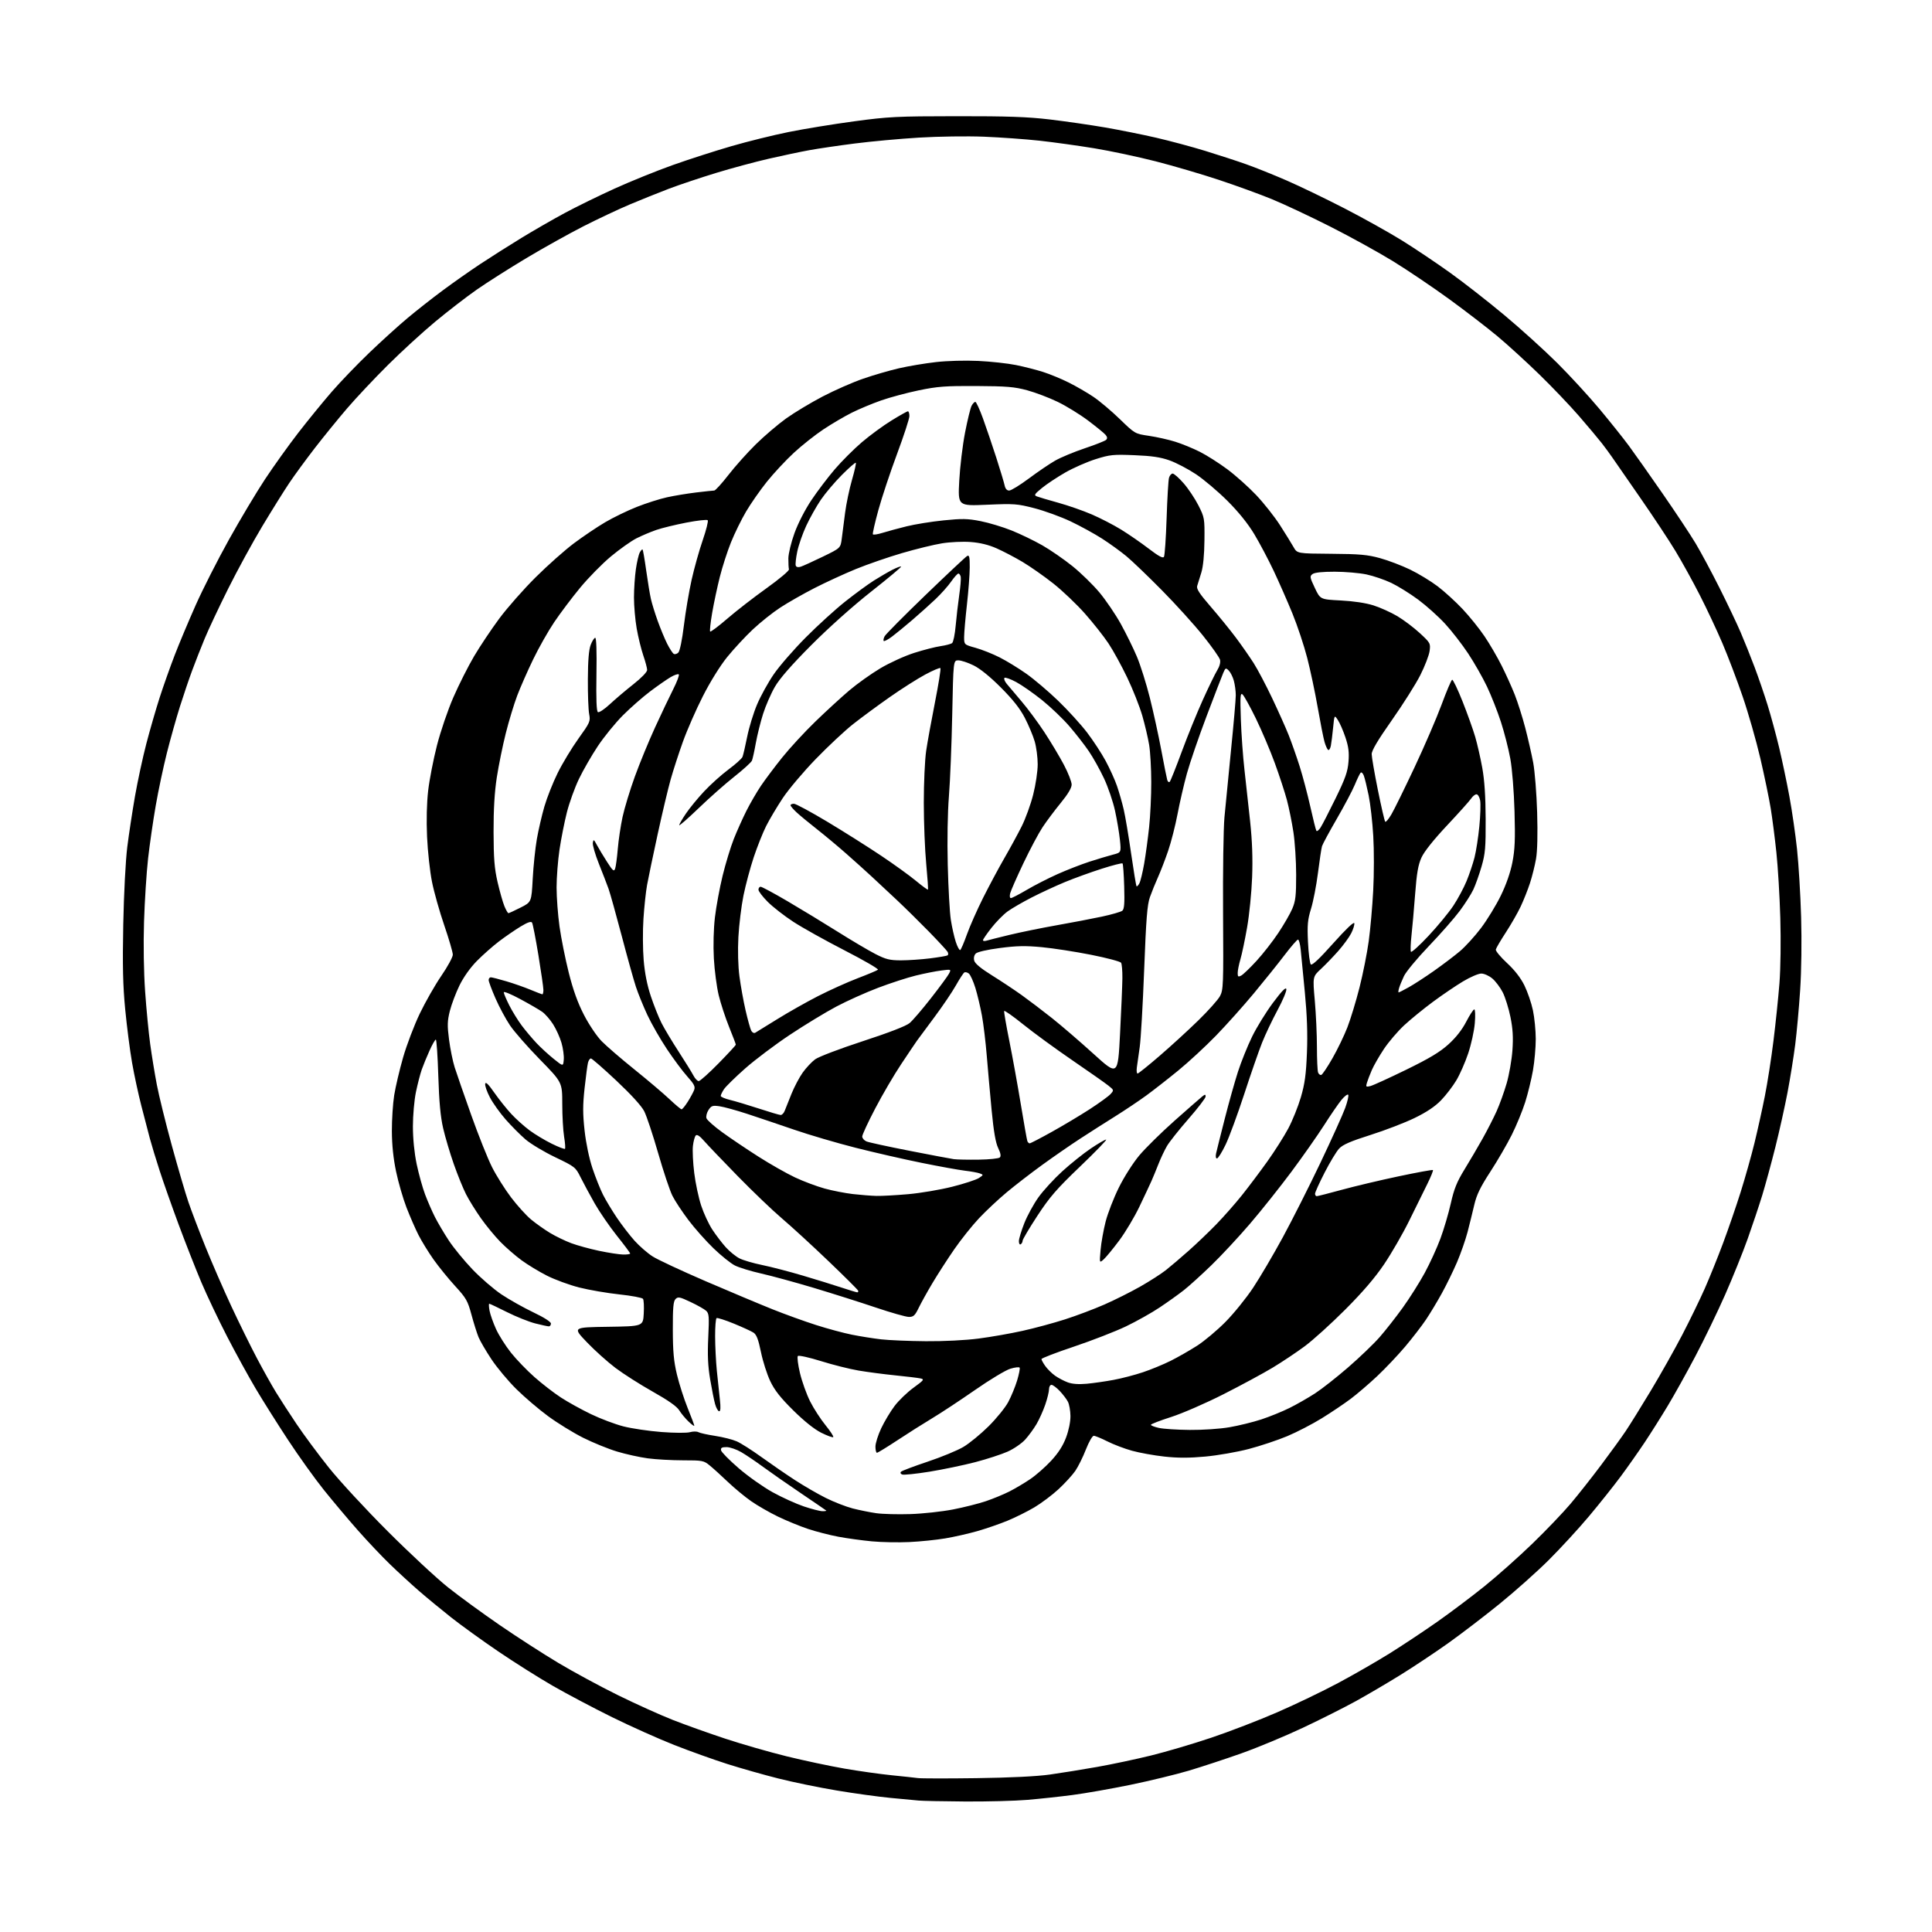 <?xml version="1.0" encoding="UTF-8" standalone="no"?>
<svg 
  version="1.1" 
  xmlns="http://www.w3.org/2000/svg" 
  xmlns:xlink="http://www.w3.org/1999/xlink" 
  xmlns:svg="http://www.w3.org/2000/svg"
  xmlns:rdf="http://www.w3.org/1999/02/22-rdf-syntax-ns#"
  xmlns:cc="http://creativecommons.org/ns#"
  xmlns:dc="http://purl.org/dc/elements/1.1/"
  viewBox="0 0 1024 1024"
  width="1024"
  height="1024"
>
<style>svg {background-color: white; }</style>"
<path stroke="none" fill="black" fill-rule="evenodd" d="M511.50,954.83C499.95,954.75 488.93,954.53 487.00,954.34C485.07,954.16 478.32,953.52 472.00,952.93C465.68,952.33 452.85,950.57 443.50,949.00C434.15,947.44 420.20,944.57 412.50,942.62C404.80,940.68 392.65,937.23 385.50,934.96C378.35,932.69 365.70,928.16 357.38,924.89C349.06,921.61 334.21,914.97 324.38,910.12C314.55,905.26 300.43,897.80 293.00,893.53C285.57,889.26 272.52,881.02 264.00,875.23C255.47,869.43 244.22,861.31 239.00,857.18C233.78,853.05 226.12,846.74 222.00,843.16C217.88,839.58 210.98,833.24 206.67,829.07C202.36,824.91 194.67,816.77 189.58,811.00C184.49,805.23 176.42,795.63 171.64,789.68C166.87,783.73 158.33,771.81 152.66,763.18C146.99,754.56 139.28,742.33 135.53,736.00C131.78,729.67 124.98,717.30 120.43,708.50C115.88,699.70 109.68,686.65 106.65,679.50C103.63,672.35 98.24,658.62 94.67,649.00C91.10,639.38 86.58,626.55 84.62,620.50C82.66,614.45 80.33,606.80 79.45,603.50C78.58,600.20 76.54,592.39 74.93,586.15C73.32,579.91 71.09,569.56 69.98,563.15C68.86,556.74 67.24,544.08 66.36,535.00C65.14,522.32 64.91,511.91 65.33,490.00C65.65,473.74 66.56,456.13 67.45,449.00C68.31,442.12 70.16,429.98 71.55,422.00C72.95,414.02 75.65,401.50 77.56,394.17C79.47,386.84 82.66,375.82 84.64,369.67C86.62,363.53 90.19,353.47 92.56,347.32C94.93,341.17 99.93,329.25 103.68,320.82C107.42,312.39 115.37,296.73 121.35,286.00C127.32,275.27 135.93,260.88 140.47,254.00C145.02,247.12 152.91,236.10 158.01,229.50C163.11,222.90 171.10,213.11 175.76,207.73C180.42,202.36 189.47,192.96 195.87,186.83C202.27,180.70 211.35,172.47 216.06,168.54C220.76,164.60 229.09,158.06 234.56,154.00C240.02,149.93 249.00,143.63 254.50,139.98C260.00,136.34 269.81,130.12 276.30,126.15C282.79,122.19 293.14,116.23 299.30,112.92C305.46,109.60 317.39,103.76 325.80,99.94C334.22,96.12 348.05,90.52 356.54,87.50C365.03,84.48 379.04,79.97 387.67,77.47C396.31,74.96 409.96,71.59 418.01,69.97C426.06,68.34 441.62,65.80 452.58,64.32C470.90,61.84 475.28,61.62 507.00,61.59C534.04,61.56 544.74,61.93 556.50,63.33C564.75,64.31 577.83,66.20 585.57,67.53C593.31,68.86 605.56,71.32 612.79,72.99C620.02,74.66 631.69,77.79 638.72,79.95C645.75,82.11 655.51,85.29 660.42,87.03C665.32,88.76 675.00,92.64 681.92,95.65C688.84,98.66 702.65,105.32 712.61,110.45C722.56,115.58 736.29,123.24 743.11,127.47C749.92,131.71 761.38,139.39 768.57,144.55C775.76,149.70 788.70,159.81 797.32,167.01C805.95,174.21 818.52,185.59 825.27,192.30C832.01,199.01 842.15,210.04 847.80,216.81C853.45,223.58 860.46,232.36 863.37,236.31C866.29,240.27 874.28,251.60 881.14,261.50C888.00,271.40 895.91,283.32 898.71,288.00C901.51,292.68 907.21,303.30 911.38,311.61C915.54,319.91 920.58,330.49 922.56,335.11C924.54,339.72 927.86,348.00 929.93,353.50C932.01,359.00 935.12,368.09 936.86,373.70C938.60,379.31 941.35,389.44 942.97,396.20C944.58,402.97 947.04,414.64 948.42,422.15C949.81,429.66 951.63,442.26 952.47,450.15C953.31,458.04 954.29,474.18 954.63,486.00C955.00,498.72 954.80,514.55 954.12,524.75C953.50,534.23 952.31,547.28 951.49,553.75C950.66,560.21 948.84,571.58 947.43,579.00C946.02,586.42 943.12,599.48 940.98,608.00C938.84,616.52 935.71,628.00 934.03,633.50C932.34,639.00 928.88,649.35 926.34,656.50C923.80,663.65 918.42,676.99 914.39,686.15C910.35,695.31 903.25,710.00 898.60,718.80C893.96,727.60 887.35,739.46 883.92,745.15C880.50,750.84 875.00,759.55 871.71,764.50C868.41,769.45 862.69,777.59 858.98,782.59C855.27,787.59 847.74,797.04 842.25,803.59C836.76,810.14 827.14,820.60 820.88,826.84C814.62,833.07 802.85,843.56 794.71,850.15C786.58,856.74 774.26,866.16 767.32,871.09C760.39,876.01 749.04,883.56 742.11,887.85C735.17,892.14 724.55,898.38 718.50,901.71C712.45,905.04 699.85,911.37 690.50,915.78C681.15,920.19 666.52,926.27 658.00,929.30C649.48,932.32 636.92,936.45 630.11,938.48C623.29,940.51 609.34,943.89 599.11,946.00C588.87,948.10 575.10,950.52 568.50,951.38C561.90,952.25 551.10,953.41 544.50,953.97C537.90,954.52 523.05,954.91 511.50,954.83zM517.50,942.46C535.33,942.22 549.50,941.53 556.50,940.54C562.55,939.69 573.80,937.88 581.50,936.51C589.20,935.15 602.02,932.43 610.00,930.47C617.98,928.51 632.38,924.26 642.00,921.02C651.62,917.79 667.38,911.72 677.00,907.53C686.62,903.35 701.24,896.32 709.47,891.91C717.70,887.50 729.90,880.48 736.58,876.31C743.26,872.14 754.52,864.67 761.61,859.70C768.70,854.73 780.04,846.19 786.82,840.73C793.60,835.27 805.02,825.11 812.21,818.15C819.40,811.19 828.51,801.67 832.45,797.00C836.40,792.33 843.68,783.10 848.63,776.50C853.58,769.90 859.45,761.80 861.66,758.50C863.88,755.20 869.86,745.57 874.96,737.10C880.05,728.63 887.53,715.36 891.57,707.60C895.60,699.85 900.99,688.77 903.54,683.00C906.09,677.23 910.45,666.42 913.22,659.00C916.00,651.58 920.20,639.38 922.56,631.89C924.92,624.41 928.22,612.71 929.89,605.89C931.55,599.08 934.04,587.88 935.40,581.00C936.77,574.12 938.83,560.95 939.97,551.71C941.12,542.48 942.54,528.76 943.14,521.21C943.76,513.26 943.95,498.68 943.60,486.50C943.26,474.95 942.32,459.34 941.52,451.81C940.73,444.27 939.38,433.84 938.54,428.62C937.70,423.40 935.22,411.41 933.03,401.99C930.83,392.56 926.60,377.76 923.62,369.10C920.65,360.43 915.83,347.75 912.91,340.92C909.99,334.09 904.62,322.64 900.96,315.48C897.31,308.32 891.50,297.79 888.05,292.09C884.61,286.39 876.12,273.57 869.20,263.61C862.27,253.65 855.64,244.08 854.46,242.34C853.28,240.61 850.80,237.23 848.94,234.84C847.08,232.45 841.67,226.00 836.90,220.50C832.14,215.00 822.67,205.08 815.87,198.46C809.07,191.84 799.11,182.75 793.75,178.27C788.39,173.79 776.89,164.94 768.20,158.61C759.50,152.28 746.11,143.24 738.44,138.52C730.77,133.80 715.73,125.50 705.00,120.07C694.27,114.65 680.33,108.10 674.00,105.51C667.67,102.92 655.08,98.34 646.00,95.33C636.92,92.32 621.85,87.89 612.50,85.50C603.15,83.11 588.52,80.00 580.00,78.60C571.48,77.20 558.42,75.39 551.00,74.57C543.58,73.76 530.30,72.81 521.50,72.45C512.61,72.10 497.28,72.31 487.02,72.94C476.85,73.56 461.55,74.96 453.02,76.06C444.48,77.15 433.68,78.74 429.00,79.59C424.32,80.44 414.65,82.48 407.50,84.12C400.35,85.76 387.75,89.15 379.50,91.67C371.25,94.19 360.00,97.96 354.50,100.05C349.00,102.15 339.69,105.89 333.80,108.37C327.92,110.85 316.89,116.04 309.30,119.90C301.71,123.77 288.07,131.37 279.00,136.80C269.93,142.23 258.09,149.75 252.70,153.51C247.31,157.27 237.41,164.91 230.70,170.48C223.99,176.06 212.65,186.44 205.50,193.56C198.35,200.68 188.64,211.00 183.93,216.50C179.22,222.00 171.53,231.45 166.85,237.50C162.18,243.55 156.08,251.88 153.32,256.00C150.55,260.12 144.13,270.41 139.05,278.86C133.97,287.31 125.82,302.23 120.94,312.01C116.06,321.80 110.46,333.69 108.50,338.44C106.53,343.19 103.55,350.77 101.88,355.29C100.20,359.80 97.27,368.45 95.36,374.50C93.45,380.55 90.35,391.57 88.47,399.00C86.60,406.43 83.92,419.02 82.54,427.00C81.15,434.98 79.33,447.57 78.49,455.00C77.65,462.43 76.69,477.50 76.34,488.50C75.96,500.64 76.19,515.18 76.92,525.50C77.57,534.85 78.79,547.45 79.62,553.50C80.45,559.55 82.03,569.23 83.14,575.00C84.24,580.77 87.79,595.17 91.03,607.00C94.27,618.83 98.23,632.33 99.82,637.00C101.41,641.67 105.50,652.42 108.92,660.89C112.33,669.35 118.50,683.52 122.63,692.39C126.77,701.25 132.89,713.67 136.23,719.99C139.57,726.30 144.09,734.38 146.27,737.93C148.44,741.49 153.34,749.05 157.16,754.74C160.98,760.43 168.66,770.80 174.24,777.79C179.81,784.78 193.85,799.98 205.44,811.56C217.02,823.15 231.45,836.56 237.50,841.37C243.55,846.18 255.93,855.20 265.00,861.43C274.07,867.66 288.02,876.65 296.00,881.42C303.98,886.19 318.15,893.86 327.50,898.46C336.85,903.07 349.90,908.96 356.50,911.56C363.10,914.16 375.70,918.66 384.50,921.56C393.30,924.47 407.93,928.67 417.00,930.90C426.07,933.13 439.80,936.04 447.50,937.38C455.20,938.71 466.45,940.30 472.50,940.91C478.55,941.51 484.85,942.20 486.50,942.42C488.15,942.65 502.10,942.67 517.50,942.46zM482.00,817.32C476.23,817.60 467.25,817.43 462.06,816.94C456.86,816.45 448.89,815.35 444.35,814.50C439.80,813.65 432.57,811.79 428.29,810.37C424.01,808.94 416.83,806.00 412.34,803.83C407.85,801.66 401.47,797.99 398.16,795.69C394.86,793.39 389.30,788.79 385.82,785.48C382.35,782.16 378.00,778.22 376.17,776.73C373.01,774.13 372.33,774.00 362.00,774.00C356.03,774.00 347.62,773.53 343.32,772.95C339.02,772.37 331.69,770.75 327.04,769.35C322.39,767.95 314.29,764.65 309.04,762.02C303.79,759.38 295.45,754.24 290.50,750.60C285.55,746.96 277.97,740.50 273.67,736.24C269.36,731.98 263.44,724.90 260.51,720.50C257.59,716.10 254.50,710.81 253.64,708.74C252.79,706.67 251.10,701.31 249.89,696.82C247.90,689.44 247.08,688.01 241.22,681.62C237.66,677.74 232.52,671.40 229.78,667.54C227.05,663.67 223.46,657.82 221.79,654.54C220.13,651.27 217.27,644.71 215.44,639.98C213.61,635.24 211.13,626.67 209.93,620.93C208.47,613.99 207.73,606.82 207.70,599.50C207.68,593.45 208.23,584.90 208.93,580.50C209.63,576.10 211.75,567.10 213.64,560.50C215.53,553.90 219.51,543.45 222.47,537.27C225.44,531.09 230.59,522.05 233.93,517.18C237.27,512.31 240.00,507.28 240.00,506.00C240.00,504.73 237.96,497.73 235.47,490.46C232.97,483.18 230.04,472.79 228.96,467.36C227.87,461.94 226.70,451.20 226.35,443.50C225.96,434.73 226.18,425.58 226.94,419.00C227.61,413.23 229.71,402.46 231.60,395.08C233.50,387.64 237.38,376.27 240.30,369.58C243.20,362.93 248.12,353.17 251.24,347.88C254.36,342.59 260.37,333.59 264.60,327.88C268.84,322.17 277.52,312.31 283.90,305.98C290.28,299.64 299.43,291.52 304.23,287.93C309.03,284.34 316.45,279.34 320.73,276.82C325.00,274.30 332.55,270.64 337.50,268.68C342.45,266.72 349.65,264.43 353.50,263.58C357.35,262.73 364.31,261.58 368.97,261.02C373.63,260.46 377.95,260.00 378.56,260.00C379.17,260.00 382.55,256.29 386.07,251.75C389.59,247.21 396.12,239.90 400.60,235.50C405.07,231.10 412.28,224.95 416.61,221.83C420.95,218.72 429.68,213.47 436.00,210.16C442.32,206.86 452.00,202.60 457.50,200.71C463.00,198.81 471.55,196.33 476.50,195.19C481.45,194.05 490.23,192.58 496.00,191.92C502.04,191.23 511.60,190.97 518.50,191.30C525.10,191.61 534.10,192.59 538.50,193.48C542.90,194.37 549.42,196.04 553.00,197.19C556.58,198.34 562.65,200.85 566.50,202.78C570.35,204.70 576.20,208.09 579.50,210.31C582.80,212.53 589.11,217.85 593.52,222.13C601.55,229.91 601.55,229.91 609.02,231.01C613.14,231.62 619.38,233.02 622.89,234.12C626.41,235.22 632.27,237.62 635.93,239.46C639.58,241.30 646.15,245.48 650.53,248.74C654.91,252.00 661.80,258.16 665.83,262.42C669.86,266.68 675.52,273.84 678.41,278.33C681.29,282.83 684.53,288.05 685.60,289.95C687.55,293.39 687.55,293.39 705.52,293.52C720.65,293.63 724.76,293.99 731.45,295.83C735.82,297.03 743.02,299.78 747.45,301.92C751.88,304.07 758.42,308.05 762.00,310.77C765.58,313.48 771.51,318.90 775.19,322.80C778.87,326.71 784.09,333.19 786.80,337.21C789.52,341.23 793.60,348.22 795.87,352.75C798.15,357.28 801.30,364.25 802.87,368.24C804.44,372.23 806.94,380.12 808.42,385.78C809.89,391.43 811.79,399.75 812.64,404.28C813.48,408.80 814.42,420.64 814.72,430.60C815.06,442.05 814.84,451.08 814.13,455.19C813.51,458.76 812.06,464.56 810.91,468.09C809.76,471.61 807.53,477.23 805.95,480.56C804.37,483.90 800.83,490.06 798.09,494.26C795.35,498.45 792.98,502.51 792.81,503.26C792.64,504.02 795.30,507.23 798.73,510.41C802.83,514.21 806.00,518.29 807.99,522.34C809.65,525.73 811.68,531.65 812.49,535.50C813.30,539.35 813.97,546.15 813.98,550.62C813.99,555.08 813.33,562.59 812.51,567.29C811.69,571.99 809.83,579.59 808.39,584.17C806.94,588.75 803.74,596.55 801.26,601.50C798.79,606.45 793.67,615.26 789.88,621.08C784.61,629.19 782.63,633.27 781.40,638.58C780.51,642.39 778.91,648.88 777.84,653.00C776.76,657.12 774.26,664.29 772.28,668.93C770.29,673.57 766.67,680.99 764.22,685.43C761.78,689.87 757.97,696.20 755.75,699.50C753.53,702.80 748.58,709.21 744.76,713.74C740.93,718.27 734.26,725.31 729.94,729.38C725.61,733.45 719.31,738.85 715.93,741.39C712.55,743.93 705.68,748.56 700.65,751.67C695.62,754.78 687.34,759.07 682.25,761.20C677.16,763.33 667.98,766.39 661.84,768.00C655.71,769.61 645.36,771.41 638.85,772.01C630.31,772.80 624.26,772.80 617.09,772.01C611.63,771.41 603.94,770.02 600.00,768.93C596.06,767.84 590.19,765.61 586.95,763.97C583.71,762.34 580.45,761.00 579.72,761.00C578.98,761.00 577.11,764.25 575.55,768.25C574.00,772.24 571.47,777.33 569.94,779.58C568.40,781.82 564.40,786.19 561.05,789.30C557.69,792.40 551.92,796.73 548.23,798.93C544.53,801.12 538.12,804.31 534.00,806.01C529.88,807.71 522.67,810.19 518.00,811.53C513.33,812.86 505.68,814.60 501.00,815.38C496.32,816.17 487.77,817.05 482.00,817.32zM482.50,802.50C489.10,802.29 499.27,801.18 505.09,800.05C510.92,798.92 518.79,796.93 522.59,795.64C526.39,794.35 531.98,792.04 535.00,790.51C538.02,788.98 543.00,786.03 546.05,783.96C549.11,781.89 554.09,777.51 557.13,774.22C560.95,770.10 563.40,766.28 565.05,761.88C566.48,758.05 567.40,753.49 567.36,750.45C567.32,747.67 566.71,744.29 566.02,742.95C565.33,741.60 563.38,739.04 561.68,737.25C559.99,735.46 558.02,734.00 557.30,734.00C556.59,734.00 556.00,735.05 556.00,736.34C556.00,737.63 555.10,741.31 554.00,744.51C552.89,747.72 550.82,752.34 549.38,754.79C547.94,757.24 545.25,760.93 543.40,762.98C541.54,765.04 537.36,767.91 534.11,769.37C530.85,770.83 523.08,773.36 516.84,774.99C510.60,776.61 499.70,778.88 492.62,780.03C485.53,781.17 479.05,781.85 478.20,781.52C477.27,781.17 477.03,780.58 477.58,780.03C478.09,779.53 484.45,777.13 491.72,774.70C498.99,772.27 507.50,768.76 510.64,766.89C513.78,765.03 519.76,760.12 523.93,756.00C528.09,751.88 532.80,746.08 534.38,743.13C535.96,740.17 538.08,735.04 539.09,731.72C540.09,728.39 540.70,725.32 540.43,724.89C540.17,724.46 537.95,724.71 535.51,725.45C533.07,726.18 524.64,731.25 516.79,736.72C508.93,742.18 498.68,748.95 494.00,751.75C489.32,754.56 481.02,759.81 475.55,763.43C470.08,767.04 465.24,770.00 464.80,770.00C464.36,770.00 464.00,768.54 464.00,766.75C464.00,764.96 465.38,760.58 467.07,757.00C468.76,753.42 471.94,748.13 474.13,745.22C476.31,742.32 480.84,737.96 484.18,735.52C489.72,731.49 490.05,731.06 487.88,730.59C486.57,730.31 480.55,729.58 474.50,728.97C468.45,728.36 459.68,727.21 455.00,726.41C450.32,725.62 441.38,723.37 435.12,721.41C428.86,719.46 423.36,718.24 422.89,718.71C422.42,719.18 422.93,723.25 424.00,727.77C425.08,732.29 427.51,739.05 429.39,742.79C431.28,746.54 434.94,752.19 437.52,755.36C440.10,758.53 441.95,761.38 441.64,761.70C441.32,762.01 438.47,760.97 435.29,759.39C431.60,757.54 426.24,753.25 420.42,747.50C413.64,740.80 410.53,736.84 408.23,732.00C406.53,728.42 404.32,721.50 403.32,716.61C401.95,709.92 400.97,707.38 399.38,706.33C398.21,705.56 393.51,703.41 388.93,701.53C384.35,699.66 380.25,698.35 379.80,698.62C379.36,698.89 379.01,703.25 379.03,708.31C379.04,713.36 379.45,721.55 379.94,726.50C380.42,731.45 381.14,738.31 381.54,741.75C382.03,746.01 381.91,748.00 381.18,748.00C380.58,748.00 379.62,746.31 379.03,744.25C378.45,742.19 377.26,736.23 376.38,731.00C375.21,724.01 374.95,718.17 375.39,708.90C375.93,697.71 375.80,696.13 374.25,694.73C373.29,693.86 369.59,691.77 366.02,690.09C360.30,687.38 359.37,687.20 358.06,688.51C356.88,689.69 356.58,693.01 356.61,704.75C356.63,716.29 357.10,721.46 358.78,728.50C359.96,733.45 362.52,741.43 364.46,746.24C366.41,751.04 368.00,755.29 368.00,755.67C368.00,756.06 366.62,755.05 364.93,753.44C363.24,751.82 361.01,749.13 359.98,747.46C358.71,745.41 354.12,742.19 345.99,737.62C339.33,733.87 330.42,728.20 326.19,725.01C321.96,721.81 315.12,715.67 311.00,711.35C303.50,703.50 303.50,703.50 322.17,703.23C340.83,702.96 340.83,702.96 341.20,696.23C341.41,692.53 341.23,689.01 340.80,688.41C340.37,687.81 334.73,686.75 328.26,686.06C321.79,685.37 312.23,683.72 307.00,682.40C301.78,681.07 294.08,678.25 289.88,676.12C285.69,673.99 279.61,670.31 276.38,667.93C273.14,665.55 268.13,661.19 265.23,658.24C262.33,655.29 257.68,649.64 254.89,645.69C252.10,641.73 248.54,636.00 246.99,632.93C245.43,629.87 242.51,622.67 240.50,616.93C238.49,611.20 235.96,602.67 234.88,598.00C233.48,591.92 232.74,584.01 232.31,570.25C231.98,559.66 231.39,551.00 230.99,551.00C230.60,551.00 229.09,553.65 227.64,556.88C226.18,560.11 224.34,564.62 223.53,566.90C222.73,569.19 221.35,574.53 220.46,578.78C219.57,583.05 218.85,591.19 218.85,597.00C218.86,603.59 219.60,611.03 220.84,617.00C221.94,622.23 223.94,629.44 225.29,633.04C226.64,636.63 228.99,642.03 230.52,645.04C232.04,648.04 235.35,653.65 237.88,657.50C240.41,661.35 246.06,668.24 250.43,672.81C254.80,677.37 261.74,683.36 265.84,686.10C269.94,688.84 277.51,693.09 282.65,695.55C288.31,698.24 292.00,700.60 292.00,701.50C292.00,702.33 291.50,703.00 290.89,703.00C290.29,703.00 287.02,702.29 283.64,701.43C280.26,700.56 273.53,697.86 268.68,695.43C263.83,692.99 259.62,691.00 259.32,691.00C259.02,691.00 259.09,692.67 259.47,694.71C259.86,696.75 261.41,701.13 262.92,704.46C264.43,707.78 268.01,713.42 270.86,717.00C273.72,720.58 279.30,726.37 283.28,729.88C287.25,733.39 293.52,738.24 297.22,740.66C300.91,743.08 308.11,747.06 313.22,749.52C318.32,751.98 326.10,754.91 330.50,756.03C334.90,757.15 343.95,758.49 350.62,759.00C357.40,759.52 364.05,759.56 365.71,759.08C367.33,758.62 369.35,758.62 370.19,759.09C371.03,759.55 375.04,760.44 379.10,761.06C383.17,761.68 388.30,762.98 390.50,763.95C392.70,764.92 398.58,768.66 403.56,772.26C408.55,775.86 416.52,781.34 421.28,784.44C426.04,787.54 433.44,791.83 437.72,793.96C442.00,796.10 448.41,798.59 451.97,799.51C455.53,800.42 461.16,801.56 464.47,802.03C467.79,802.50 475.90,802.71 482.50,802.50zM435.92,800.97C437.25,800.99 438.15,800.83 437.92,800.62C437.69,800.41 431.65,796.28 424.50,791.44C417.35,786.61 408.35,780.34 404.50,777.51C400.65,774.68 395.44,771.16 392.91,769.68C390.39,768.21 386.87,767.00 385.09,767.00C382.58,767.00 381.93,767.38 382.18,768.71C382.36,769.65 386.56,773.91 391.51,778.18C396.45,782.45 404.55,788.18 409.50,790.91C414.45,793.65 421.88,797.02 426.00,798.42C430.12,799.81 434.59,800.96 435.92,800.97zM630.62,757.89C637.46,757.95 646.60,757.34 651.62,756.47C656.50,755.63 664.10,753.77 668.50,752.33C672.90,750.89 679.65,748.15 683.50,746.23C687.35,744.32 693.42,740.84 697.00,738.52C700.58,736.20 708.45,730.01 714.50,724.77C720.55,719.53 728.04,712.35 731.15,708.81C734.25,705.28 739.79,698.23 743.45,693.15C747.11,688.07 752.35,679.77 755.10,674.72C757.85,669.67 761.60,661.47 763.44,656.51C765.28,651.56 767.76,643.13 768.96,637.80C770.69,630.09 772.19,626.39 776.23,619.80C779.03,615.23 783.34,607.90 785.80,603.50C788.27,599.10 791.60,592.58 793.22,589.00C794.83,585.42 797.23,578.76 798.56,574.19C799.88,569.63 801.26,561.73 801.62,556.65C802.10,549.78 801.83,545.27 800.57,539.05C799.64,534.45 797.80,528.57 796.49,525.97C795.17,523.38 792.69,520.08 790.97,518.63C789.25,517.18 786.62,516.00 785.11,516.00C783.61,516.00 779.25,517.87 775.44,520.16C771.62,522.45 764.45,527.32 759.50,530.98C754.55,534.64 747.69,540.23 744.26,543.41C740.83,546.59 735.99,552.26 733.50,556.00C731.01,559.75 728.12,564.77 727.09,567.16C726.06,569.55 724.89,572.57 724.50,573.89C723.84,576.06 724.01,576.21 726.35,575.63C727.76,575.27 736.29,571.38 745.30,566.98C757.63,560.96 763.19,557.62 767.72,553.51C771.66,549.95 774.93,545.79 777.13,541.53C778.98,537.94 780.90,535.01 781.40,535.00C781.90,535.00 782.02,538.23 781.67,542.39C781.33,546.45 779.75,553.64 778.16,558.36C776.57,563.09 773.75,569.51 771.88,572.62C770.02,575.74 766.39,580.48 763.81,583.15C760.61,586.46 756.17,589.45 749.81,592.54C744.69,595.04 734.18,599.08 726.45,601.53C715.92,604.86 711.74,606.67 709.79,608.74C708.36,610.26 704.90,615.98 702.10,621.45C699.29,626.92 697.00,631.98 697.00,632.70C697.00,633.41 697.40,634.00 697.90,634.00C698.39,634.00 704.36,632.48 711.15,630.62C717.94,628.76 731.50,625.54 741.27,623.48C751.05,621.41 759.25,619.91 759.49,620.15C759.73,620.40 758.39,623.72 756.50,627.55C754.62,631.37 750.30,640.12 746.91,647.00C743.52,653.88 737.55,664.23 733.66,670.00C728.80,677.21 722.34,684.75 713.04,694.07C705.59,701.54 695.91,710.30 691.52,713.55C687.13,716.80 679.49,721.90 674.53,724.89C669.58,727.88 657.87,734.20 648.51,738.95C639.07,743.74 626.72,749.11 620.75,751.03C614.84,752.92 610.00,754.79 610.00,755.18C610.00,755.57 611.91,756.31 614.25,756.83C616.59,757.36 623.95,757.83 630.62,757.89zM576.00,733.42C579.58,733.09 585.99,732.17 590.25,731.37C594.52,730.58 601.49,728.76 605.75,727.33C610.01,725.91 616.65,723.17 620.50,721.25C624.35,719.32 630.65,715.72 634.50,713.25C638.35,710.78 645.12,705.10 649.54,700.63C653.96,696.16 660.56,688.00 664.20,682.50C667.85,677.00 674.92,664.99 679.90,655.82C684.89,646.64 693.86,628.87 699.84,616.32C705.82,603.77 711.73,590.67 712.99,587.22C714.24,583.76 714.95,580.61 714.56,580.22C714.17,579.83 712.55,581.08 710.97,583.01C709.39,584.93 705.26,590.94 701.80,596.37C698.33,601.79 690.55,612.89 684.50,621.02C678.45,629.15 668.55,641.58 662.50,648.64C656.45,655.70 647.23,665.61 642.00,670.66C636.77,675.72 630.25,681.63 627.50,683.79C624.75,685.96 619.00,690.07 614.72,692.93C610.45,695.80 602.37,700.33 596.77,703.02C591.17,705.70 578.81,710.50 569.30,713.70C559.78,716.89 552.00,719.88 552.00,720.35C552.00,720.81 552.92,722.48 554.04,724.06C555.16,725.63 557.47,727.91 559.17,729.12C560.88,730.34 563.90,731.93 565.89,732.67C568.29,733.56 571.68,733.81 576.00,733.42zM490.70,710.87C500.28,710.95 511.72,710.37 518.70,709.46C525.19,708.62 535.67,706.78 542.00,705.37C548.33,703.97 558.45,701.23 564.50,699.29C570.55,697.35 579.94,693.81 585.37,691.42C590.80,689.04 599.35,684.76 604.37,681.90C609.39,679.05 615.52,675.11 618.00,673.15C620.48,671.19 625.90,666.57 630.05,662.89C634.20,659.21 640.81,652.89 644.73,648.85C648.65,644.81 654.73,637.90 658.25,633.50C661.76,629.10 667.82,621.04 671.71,615.60C675.59,610.15 680.60,602.28 682.82,598.10C685.05,593.92 688.05,586.45 689.50,581.50C691.58,574.37 692.25,569.49 692.70,558.00C693.11,547.93 692.77,538.15 691.60,526.00C690.67,516.38 689.68,506.14 689.39,503.25C689.09,500.36 688.46,498.00 687.97,498.00C687.49,498.00 684.26,501.71 680.81,506.25C677.36,510.79 670.04,519.90 664.56,526.50C659.08,533.10 650.07,543.16 644.55,548.86C639.02,554.56 630.00,562.90 624.50,567.40C619.00,571.89 611.35,577.87 607.50,580.68C603.65,583.49 596.23,588.46 591.00,591.73C585.77,594.99 577.45,600.30 572.50,603.53C567.55,606.75 558.56,612.96 552.53,617.33C546.49,621.70 537.94,628.30 533.53,631.99C529.11,635.68 522.52,641.86 518.89,645.72C515.25,649.59 509.36,656.97 505.80,662.12C502.24,667.28 497.04,675.33 494.26,680.00C491.47,684.67 488.16,690.64 486.90,693.25C484.96,697.26 484.16,698.00 481.76,698.00C480.19,698.00 472.30,695.76 464.21,693.03C456.12,690.30 441.40,685.63 431.50,682.66C421.60,679.69 409.00,676.25 403.50,675.01C398.00,673.77 391.70,671.84 389.50,670.73C387.30,669.62 382.19,665.51 378.15,661.61C374.11,657.70 368.12,650.96 364.86,646.63C361.59,642.30 357.79,636.56 356.43,633.86C355.06,631.16 351.65,620.98 348.85,611.23C346.05,601.48 342.72,591.48 341.46,589.00C340.02,586.17 334.51,580.13 326.66,572.75C319.78,566.29 313.72,561.00 313.19,561.00C312.67,561.00 311.98,561.98 311.66,563.18C311.35,564.37 310.53,570.46 309.85,576.70C308.86,585.76 308.86,590.32 309.85,599.28C310.60,606.01 312.27,613.99 314.03,619.24C315.64,624.04 318.15,630.34 319.62,633.24C321.08,636.13 324.41,641.65 327.01,645.50C329.61,649.35 333.82,654.81 336.36,657.64C338.91,660.47 343.19,664.20 345.88,665.92C348.56,667.65 361.28,673.58 374.13,679.12C386.98,684.65 402.90,691.33 409.50,693.97C416.10,696.61 426.45,700.35 432.50,702.28C438.55,704.22 447.10,706.53 451.50,707.41C455.90,708.29 462.88,709.40 467.00,709.88C471.12,710.35 481.79,710.80 490.70,710.87zM454.33,684.96C454.79,684.98 455.02,684.58 454.83,684.07C454.65,683.56 447.52,676.47 439.00,668.32C430.48,660.16 419.45,650.05 414.50,645.84C409.55,641.64 398.97,631.51 390.99,623.35C383.01,615.18 374.97,606.77 373.13,604.66C370.89,602.08 369.45,601.15 368.78,601.82C368.23,602.37 367.54,604.88 367.26,607.39C366.98,609.89 367.29,616.34 367.96,621.72C368.62,627.10 370.28,634.88 371.64,639.00C373.00,643.12 375.67,648.88 377.59,651.78C379.50,654.69 382.71,658.88 384.71,661.10C386.72,663.33 389.97,665.96 391.93,666.96C393.89,667.96 399.32,669.55 404.00,670.50C408.67,671.45 418.34,673.97 425.50,676.09C432.65,678.21 441.88,681.06 446.00,682.43C450.12,683.79 453.88,684.93 454.33,684.96zM584.97,667.50C582.71,669.50 582.71,669.50 583.33,662.50C583.67,658.65 584.87,651.90 586.00,647.50C587.12,643.10 590.26,635.00 592.98,629.50C595.78,623.82 600.48,616.44 603.85,612.40C607.12,608.50 615.58,600.18 622.65,593.90C629.72,587.63 636.29,581.88 637.25,581.13C638.74,579.96 639.00,579.97 639.00,581.20C639.00,581.99 634.91,587.33 629.90,593.06C624.90,598.79 619.75,605.28 618.47,607.49C617.19,609.70 615.17,613.98 613.99,617.00C612.81,620.02 611.14,624.08 610.28,626.00C609.42,627.92 606.57,634.00 603.94,639.50C601.32,645.00 596.49,653.10 593.20,657.50C589.91,661.90 586.21,666.40 584.97,667.50zM330.25,664.93C332.31,664.97 334.00,664.73 334.00,664.39C334.00,664.05 330.82,659.79 326.93,654.92C323.05,650.04 317.75,642.33 315.16,637.78C312.58,633.22 309.24,627.02 307.73,624.00C305.07,618.63 304.75,618.38 294.25,613.34C288.34,610.51 281.25,606.25 278.50,603.89C275.75,601.52 271.02,596.77 268.00,593.33C264.98,589.88 261.22,584.63 259.66,581.64C258.09,578.66 256.97,575.43 257.16,574.46C257.40,573.21 258.80,574.56 261.97,579.10C264.43,582.62 268.48,587.70 270.97,590.39C273.46,593.08 277.82,597.00 280.66,599.10C283.50,601.21 288.77,604.38 292.38,606.16C295.98,607.94 299.17,609.17 299.45,608.89C299.73,608.61 299.52,605.70 298.98,602.44C298.45,599.17 298.01,591.36 298.01,585.08C298.00,573.66 298.00,573.66 286.19,561.58C279.69,554.94 272.55,546.80 270.33,543.50C268.10,540.20 264.64,533.77 262.64,529.20C260.64,524.64 259.00,520.25 259.00,519.45C259.00,518.65 259.51,518.00 260.14,518.00C260.77,518.00 264.48,518.95 268.39,520.11C272.30,521.26 278.07,523.29 281.22,524.61C284.37,525.92 287.18,527.00 287.47,527.00C287.76,527.00 288.01,525.99 288.02,524.75C288.03,523.51 286.84,515.22 285.38,506.33C283.92,497.44 282.40,489.64 282.00,489.00C281.50,488.20 279.64,488.84 275.89,491.11C272.93,492.91 267.80,496.43 264.50,498.94C261.20,501.45 255.92,506.12 252.77,509.31C249.23,512.91 245.70,517.87 243.53,522.31C241.60,526.27 239.31,532.34 238.43,535.82C237.09,541.17 237.03,543.51 238.00,551.03C238.64,555.92 239.98,562.53 240.99,565.71C242.00,568.89 245.94,580.27 249.76,591.00C253.57,601.73 258.54,614.15 260.79,618.61C263.04,623.07 267.57,630.27 270.85,634.61C274.14,638.95 278.93,644.25 281.51,646.38C284.09,648.52 288.62,651.72 291.57,653.50C294.52,655.28 299.56,657.71 302.75,658.91C305.95,660.10 312.60,661.93 317.53,662.97C322.47,664.01 328.19,664.89 330.25,664.93zM541.00,659.50C540.44,659.85 540.02,659.10 540.03,657.81C540.05,656.54 541.35,652.26 542.91,648.30C544.47,644.35 547.83,638.19 550.38,634.62C552.93,631.05 558.63,624.83 563.04,620.81C567.46,616.79 574.24,611.36 578.11,608.75C581.98,606.14 585.65,604.00 586.27,604.00C586.88,604.00 580.69,610.41 572.50,618.25C559.99,630.23 556.38,634.40 549.81,644.43C545.52,650.99 542.00,656.92 542.00,657.62C542.00,658.31 541.55,659.16 541.00,659.50zM464.50,633.86C467.25,633.93 474.83,633.51 481.34,632.94C487.85,632.37 498.36,630.59 504.70,628.99C511.04,627.39 517.39,625.32 518.81,624.39C521.31,622.75 521.33,622.66 519.36,621.94C518.24,621.52 514.66,620.87 511.41,620.49C508.16,620.10 497.85,618.24 488.50,616.34C479.15,614.45 463.40,610.85 453.50,608.34C443.60,605.83 428.98,601.53 421.00,598.79C413.02,596.05 401.77,592.26 396.00,590.36C390.23,588.47 383.63,586.66 381.35,586.34C377.68,585.82 377.01,586.05 375.52,588.33C374.59,589.74 374.11,591.71 374.44,592.70C374.78,593.69 378.53,597.02 382.78,600.10C387.02,603.19 395.64,608.99 401.91,612.99C408.19,617.00 416.97,621.99 421.43,624.08C425.89,626.17 432.93,628.81 437.08,629.95C441.22,631.09 447.97,632.40 452.06,632.88C456.15,633.35 461.75,633.79 464.50,633.86zM518.70,614.64C524.31,614.56 529.37,614.04 529.93,613.47C530.64,612.76 530.36,611.19 529.05,608.47C527.70,605.69 526.67,599.69 525.59,588.50C524.75,579.70 523.58,566.65 523.00,559.50C522.42,552.35 521.27,542.79 520.44,538.25C519.61,533.72 518.05,527.13 516.97,523.62C515.88,520.11 514.34,516.70 513.54,516.03C512.74,515.37 511.65,515.10 511.12,515.42C510.60,515.75 508.59,518.83 506.66,522.26C504.74,525.69 499.64,533.23 495.34,539.00C491.03,544.77 486.83,550.45 486.00,551.61C485.18,552.77 481.42,558.34 477.66,564.00C473.89,569.65 467.70,580.21 463.91,587.47C460.11,594.73 457.00,601.43 457.00,602.36C457.00,603.28 458.01,604.46 459.25,604.98C460.49,605.50 470.73,607.72 482.00,609.93C493.27,612.14 503.85,614.13 505.50,614.37C507.15,614.60 513.09,614.72 518.70,614.64zM645.02,614.00C644.38,614.00 644.21,612.90 644.57,611.25C644.91,609.74 646.96,601.52 649.14,593.00C651.31,584.48 654.47,573.23 656.16,568.00C657.85,562.77 661.20,554.45 663.61,549.50C666.01,544.55 671.01,536.45 674.70,531.50C679.43,525.17 681.53,523.02 681.79,524.27C681.99,525.24 679.90,530.22 677.14,535.34C674.38,540.46 670.69,548.22 668.95,552.58C667.22,556.93 662.93,569.27 659.43,580.00C655.92,590.73 651.49,602.76 649.57,606.75C647.65,610.74 645.60,614.00 645.02,614.00zM545.74,606.00C546.18,606.00 551.45,603.27 557.45,599.93C563.45,596.60 572.49,591.19 577.53,587.93C582.57,584.66 587.55,581.05 588.59,579.90C590.47,577.83 590.45,577.77 587.49,575.41C585.85,574.09 577.22,568.03 568.33,561.95C559.43,555.86 547.73,547.32 542.33,542.96C536.92,538.60 532.37,535.40 532.22,535.85C532.07,536.31 533.29,543.39 534.94,551.59C536.59,559.79 539.32,574.83 541.00,585.00C542.68,595.17 544.26,604.06 544.50,604.75C544.74,605.44 545.30,606.00 545.74,606.00zM413.77,590.97C414.47,590.98 415.44,589.99 415.91,588.75C416.39,587.51 418.00,583.48 419.49,579.79C420.97,576.11 423.65,571.03 425.44,568.51C427.23,566.00 430.19,562.83 432.02,561.48C433.89,560.10 445.01,555.87 457.28,551.86C471.21,547.31 480.26,543.81 482.11,542.25C483.72,540.90 488.78,535.01 493.36,529.15C497.95,523.29 502.26,517.42 502.96,516.11C504.22,513.71 504.22,513.71 498.86,514.39C495.91,514.76 489.84,515.97 485.36,517.07C480.88,518.17 471.91,521.09 465.42,523.55C458.93,526.01 448.96,530.49 443.27,533.50C437.58,536.52 426.53,543.23 418.71,548.43C410.90,553.62 400.20,561.67 394.95,566.31C389.69,570.96 384.63,575.92 383.70,577.34C382.76,578.77 382.00,580.35 382.00,580.87C382.00,581.38 384.23,582.33 386.95,582.99C389.67,583.64 396.53,585.70 402.20,587.55C407.86,589.41 413.07,590.95 413.77,590.97zM361.24,587.96C361.64,587.98 363.13,586.17 364.55,583.92C365.96,581.68 367.48,578.87 367.93,577.67C368.58,575.92 367.88,574.55 364.30,570.57C361.86,567.85 356.98,561.30 353.46,556.01C349.93,550.72 345.28,542.59 343.11,537.94C340.95,533.30 338.21,526.58 337.04,523.00C335.86,519.42 332.47,507.27 329.51,496.00C326.54,484.73 323.41,473.53 322.56,471.12C321.70,468.71 319.39,462.74 317.43,457.84C315.47,452.94 314.02,447.93 314.21,446.71C314.53,444.71 314.72,444.81 316.36,447.86C317.35,449.71 319.77,453.73 321.74,456.80C324.77,461.54 325.42,462.10 326.02,460.45C326.41,459.38 327.04,454.68 327.43,450.00C327.82,445.32 328.96,437.68 329.97,433.00C330.98,428.32 333.91,418.70 336.48,411.60C339.05,404.51 343.86,392.81 347.17,385.60C350.47,378.40 354.81,369.27 356.82,365.31C358.82,361.36 360.15,357.82 359.77,357.44C359.39,357.06 357.43,357.73 355.41,358.92C353.38,360.12 348.51,363.51 344.58,366.47C340.66,369.42 334.15,375.14 330.13,379.17C326.11,383.20 320.13,390.55 316.84,395.50C313.55,400.45 309.05,408.27 306.84,412.88C304.63,417.49 301.76,425.44 300.46,430.55C299.17,435.66 297.41,444.54 296.55,450.30C295.70,456.05 295.00,465.07 295.00,470.34C295.00,475.62 295.70,484.96 296.56,491.11C297.42,497.26 299.62,508.25 301.45,515.53C303.80,524.83 306.21,531.52 309.54,537.97C312.19,543.11 316.31,549.23 318.89,551.86C321.43,554.45 329.22,561.17 336.22,566.80C343.22,572.43 351.54,579.48 354.72,582.48C357.90,585.48 360.83,587.94 361.24,587.96zM370.34,573.00C371.05,573.00 375.76,568.79 380.82,563.63C385.87,558.48 390.00,554.01 390.00,553.69C390.00,553.37 388.40,549.15 386.44,544.31C384.48,539.46 382.00,531.90 380.93,527.50C379.87,523.10 378.71,514.33 378.36,508.00C377.98,501.12 378.21,492.38 378.92,486.23C379.58,480.59 381.42,470.65 383.00,464.15C384.59,457.65 387.26,448.87 388.94,444.64C390.62,440.42 393.63,433.70 395.63,429.73C397.63,425.75 401.09,419.80 403.31,416.50C405.54,413.20 410.60,406.45 414.57,401.50C418.54,396.55 426.44,387.98 432.14,382.46C437.84,376.94 445.93,369.52 450.12,365.96C454.30,362.41 461.72,357.13 466.59,354.22C471.46,351.32 479.51,347.65 484.47,346.07C489.44,344.48 495.75,342.86 498.50,342.47C501.25,342.07 504.02,341.34 504.65,340.83C505.28,340.33 506.12,336.23 506.52,331.71C506.92,327.19 507.77,319.90 508.40,315.50C509.04,311.10 509.40,306.71 509.21,305.75C509.01,304.79 508.46,304.00 507.97,304.00C507.49,304.00 505.76,305.91 504.13,308.25C502.51,310.59 498.77,314.78 495.84,317.56C492.90,320.35 487.35,325.33 483.50,328.63C479.65,331.93 474.80,335.90 472.72,337.46C470.65,339.01 468.70,340.03 468.39,339.73C468.09,339.42 468.31,338.29 468.89,337.21C469.47,336.13 479.22,326.30 490.56,315.37C501.90,304.44 511.81,295.14 512.59,294.70C513.74,294.05 514.00,295.13 513.98,300.70C513.97,304.44 513.30,313.35 512.49,320.50C511.68,327.65 511.02,335.34 511.01,337.59C511.00,341.67 511.00,341.67 517.07,343.36C520.42,344.29 526.15,346.57 529.82,348.43C533.50,350.29 539.88,354.20 544.00,357.11C548.12,360.02 555.72,366.47 560.88,371.45C566.04,376.43 572.91,383.98 576.16,388.23C579.41,392.49 583.85,399.27 586.03,403.32C588.21,407.36 590.91,413.33 592.03,416.58C593.15,419.84 594.75,425.43 595.58,429.00C596.42,432.57 598.19,443.10 599.52,452.39C600.86,461.68 602.15,469.48 602.39,469.73C602.64,469.97 603.31,469.28 603.89,468.20C604.48,467.11 605.61,462.42 606.43,457.77C607.24,453.11 608.42,444.40 609.06,438.40C609.70,432.41 610.21,421.65 610.19,414.50C610.18,407.35 609.68,398.51 609.08,394.85C608.48,391.20 606.85,384.22 605.45,379.35C604.04,374.48 600.45,365.39 597.46,359.15C594.47,352.91 590.00,344.76 587.52,341.03C585.04,337.30 579.45,330.21 575.08,325.27C570.72,320.33 563.18,313.15 558.32,309.30C553.47,305.46 546.12,300.31 542.00,297.85C537.88,295.40 531.66,292.15 528.19,290.62C523.99,288.76 519.42,287.65 514.47,287.28C510.35,286.96 503.63,287.27 499.31,287.97C495.05,288.65 485.52,290.98 478.14,293.14C470.76,295.30 459.74,299.11 453.65,301.60C447.56,304.09 437.71,308.62 431.77,311.66C425.83,314.70 417.66,319.35 413.62,321.99C409.57,324.63 402.98,329.87 398.98,333.64C394.97,337.42 388.87,344.00 385.41,348.27C381.69,352.87 376.44,361.32 372.55,368.98C368.93,376.09 364.16,386.97 361.95,393.15C359.73,399.32 356.81,408.35 355.44,413.21C354.07,418.07 350.97,431.15 348.55,442.27C346.13,453.40 343.62,465.43 342.97,469.00C342.32,472.57 341.45,480.68 341.04,487.00C340.62,493.32 340.68,503.18 341.16,508.89C341.74,515.83 343.01,522.23 344.99,528.13C346.62,532.99 349.15,539.34 350.62,542.24C352.09,545.13 356.14,551.90 359.63,557.28C363.12,562.66 366.67,568.40 367.52,570.03C368.36,571.66 369.63,573.00 370.34,573.00zM593.65,547.90C594.29,535.58 594.84,522.35 594.89,518.50C594.93,514.65 594.62,510.95 594.20,510.28C593.77,509.61 586.61,507.71 578.29,506.06C569.97,504.41 558.23,502.59 552.19,502.02C543.50,501.20 538.87,501.29 529.92,502.47C523.20,503.35 518.04,504.54 517.18,505.39C516.30,506.27 515.98,507.74 516.36,509.17C516.77,510.72 519.92,513.33 525.74,516.95C530.56,519.95 537.65,524.66 541.50,527.41C545.35,530.17 552.55,535.63 557.50,539.56C562.45,543.48 572.35,552.00 579.50,558.49C592.50,570.29 592.50,570.29 593.65,547.90zM700.31,569.73C700.90,569.53 703.55,565.58 706.21,560.94C708.87,556.30 712.44,548.90 714.15,544.50C715.85,540.10 718.75,530.58 720.58,523.35C722.41,516.12 724.60,505.10 725.45,498.85C726.31,492.61 727.38,480.52 727.83,472.00C728.29,463.48 728.30,450.47 727.86,443.09C727.43,435.72 726.33,426.05 725.42,421.61C724.51,417.17 723.36,412.44 722.85,411.10C722.33,409.75 721.57,409.08 721.13,409.59C720.69,410.09 719.30,412.98 718.05,416.00C716.79,419.02 712.51,427.12 708.52,434.00C704.54,440.88 701.02,447.40 700.69,448.50C700.36,449.60 699.40,455.96 698.55,462.63C697.71,469.30 696.05,477.85 694.88,481.63C693.08,487.46 692.83,490.15 693.26,499.33C693.54,505.29 694.22,510.62 694.77,511.17C695.43,511.83 699.40,508.10 706.63,499.98C713.34,492.47 717.62,488.38 717.81,489.33C717.98,490.16 717.23,492.57 716.16,494.67C715.08,496.78 712.01,500.98 709.35,504.00C706.68,507.02 702.53,511.33 700.12,513.57C695.74,517.63 695.74,517.63 696.87,530.34C697.49,537.32 698.00,548.39 698.00,554.94C698.00,561.48 698.28,567.57 698.62,568.46C698.97,569.35 699.73,569.92 700.31,569.73zM602.93,569.00C603.38,569.00 608.64,564.78 614.62,559.62C620.60,554.47 629.82,546.03 635.10,540.87C640.39,535.72 645.56,529.92 646.60,528.00C648.39,524.71 648.49,522.13 648.25,484.21C648.11,462.04 648.44,439.09 648.98,433.21C649.52,427.32 651.09,411.25 652.47,397.50C653.86,383.75 654.99,370.70 654.99,368.50C654.99,366.30 654.52,362.83 653.96,360.78C653.39,358.74 652.18,356.32 651.26,355.41C649.71,353.86 649.52,353.94 648.36,356.62C647.68,358.20 643.72,368.50 639.55,379.50C635.38,390.50 630.67,404.23 629.08,410.00C627.49,415.77 625.25,425.46 624.11,431.52C622.96,437.59 620.72,446.36 619.12,451.02C617.52,455.69 615.09,461.98 613.73,465.00C612.36,468.02 610.45,472.75 609.48,475.50C608.05,479.55 607.47,486.88 606.43,514.00C605.73,532.42 604.67,550.88 604.07,555.00C603.47,559.12 602.78,563.96 602.55,565.75C602.32,567.54 602.49,569.00 602.93,569.00zM298.81,561.61C298.98,559.59 298.44,555.59 297.60,552.72C296.77,549.85 294.77,545.43 293.16,542.90C291.55,540.37 288.95,537.39 287.37,536.28C285.79,535.16 280.56,532.13 275.75,529.54C270.94,526.94 267.00,525.32 267.00,525.94C267.00,526.55 268.32,529.67 269.93,532.86C271.54,536.05 274.52,540.87 276.55,543.58C278.58,546.29 282.10,550.46 284.37,552.87C286.64,555.27 290.75,559.04 293.50,561.25C298.50,565.27 298.50,565.27 298.81,561.61zM400.30,547.37C400.96,546.99 406.21,543.76 411.96,540.18C417.71,536.60 427.43,531.11 433.55,527.97C439.68,524.84 449.14,520.57 454.59,518.49C460.04,516.41 464.87,514.38 465.33,513.97C465.79,513.57 457.83,508.95 447.64,503.72C437.45,498.48 425.23,491.67 420.48,488.57C415.74,485.48 409.64,480.73 406.93,478.02C404.22,475.31 402.00,472.40 402.00,471.55C402.00,470.70 402.52,470.00 403.17,470.00C403.81,470.00 410.22,473.45 417.42,477.67C424.61,481.89 436.55,489.15 443.95,493.80C451.35,498.46 460.35,503.78 463.95,505.63C469.55,508.50 471.52,508.99 477.53,509.00C481.39,509.00 488.34,508.53 492.96,507.95C497.58,507.37 501.74,506.66 502.20,506.38C502.65,506.10 502.68,505.26 502.26,504.51C501.84,503.77 497.40,498.96 492.40,493.83C487.39,488.70 479.74,481.17 475.40,477.09C471.05,473.02 465.02,467.39 462.00,464.58C458.98,461.78 452.90,456.31 448.50,452.43C444.10,448.55 437.12,442.73 433.00,439.49C428.88,436.26 424.04,432.27 422.25,430.61C420.46,428.96 419.00,427.25 419.00,426.80C419.00,426.36 419.81,426.00 420.80,426.00C421.78,426.00 429.77,430.31 438.55,435.57C447.32,440.84 460.12,448.92 467.00,453.53C473.88,458.13 482.20,464.14 485.49,466.88C488.79,469.61 491.64,471.70 491.83,471.51C492.02,471.32 491.60,465.16 490.91,457.83C490.21,450.50 489.64,435.95 489.63,425.50C489.63,415.05 490.19,402.68 490.88,398.00C491.57,393.32 493.69,381.67 495.58,372.10C497.47,362.52 498.76,354.43 498.44,354.11C498.12,353.79 494.51,355.32 490.42,357.51C486.33,359.70 477.84,365.09 471.56,369.50C465.28,373.90 456.55,380.33 452.17,383.79C447.79,387.24 438.88,395.58 432.36,402.31C425.84,409.04 417.97,418.36 414.87,423.02C411.78,427.68 407.82,434.35 406.07,437.83C404.32,441.31 401.37,448.73 399.50,454.33C397.64,459.92 395.19,469.08 394.05,474.68C392.92,480.28 391.71,490.18 391.36,496.68C390.98,503.87 391.20,512.02 391.92,517.50C392.57,522.45 394.03,530.55 395.17,535.50C396.31,540.45 397.66,545.30 398.17,546.28C398.69,547.27 399.63,547.75 400.30,547.37zM741.31,526.00C741.55,526.00 743.94,524.78 746.62,523.29C749.31,521.80 755.33,517.90 760.00,514.61C764.67,511.32 770.88,506.62 773.80,504.15C776.71,501.69 781.76,496.14 785.01,491.83C788.26,487.51 792.96,479.82 795.44,474.74C798.32,468.85 800.55,462.44 801.60,457.07C802.92,450.34 803.15,444.91 802.73,430.07C802.42,419.39 801.48,407.52 800.50,402.14C799.57,396.99 797.33,388.22 795.52,382.64C793.71,377.06 790.38,368.62 788.13,363.88C785.88,359.15 781.39,351.27 778.16,346.38C774.93,341.50 769.41,334.38 765.89,330.57C762.38,326.75 755.99,321.03 751.70,317.84C747.41,314.66 741.00,310.67 737.45,308.97C733.90,307.28 727.96,305.25 724.25,304.46C720.54,303.68 712.97,303.03 707.44,303.02C700.94,303.01 696.78,303.44 695.69,304.25C694.12,305.41 694.21,305.96 696.88,311.60C699.78,317.71 699.78,317.71 710.64,318.26C717.42,318.61 723.94,319.59 728.00,320.88C731.58,322.02 737.25,324.58 740.61,326.57C743.96,328.57 749.31,332.60 752.50,335.54C758.10,340.72 758.26,341.00 757.72,345.03C757.42,347.31 755.20,353.07 752.79,357.84C750.38,362.60 743.59,373.35 737.70,381.72C730.25,392.32 727.01,397.78 727.02,399.72C727.03,401.25 728.50,409.79 730.30,418.70C732.10,427.61 733.85,435.19 734.20,435.53C734.54,435.88 736.01,434.12 737.47,431.64C738.93,429.16 744.42,417.98 749.68,406.81C754.94,395.64 761.40,380.66 764.04,373.53C766.67,366.39 769.21,360.43 769.67,360.28C770.12,360.13 772.60,365.29 775.17,371.75C777.73,378.21 780.75,386.65 781.88,390.50C783.00,394.35 784.70,401.77 785.64,407.00C786.81,413.47 787.38,422.09 787.43,434.00C787.49,449.31 787.22,452.47 785.25,459.26C784.01,463.53 782.06,469.03 780.90,471.49C779.75,473.94 776.48,479.06 773.65,482.86C770.82,486.66 763.46,495.04 757.29,501.48C751.13,507.92 745.21,515.06 744.13,517.35C743.06,519.63 741.89,522.51 741.53,523.75C741.16,524.99 741.06,526.00 741.31,526.00zM657.89,517.06C658.93,516.50 662.57,513.00 665.99,509.27C669.41,505.55 674.60,498.90 677.53,494.49C680.47,490.08 683.80,484.31 684.93,481.66C686.67,477.59 687.00,474.76 686.99,463.67C686.99,456.43 686.33,446.23 685.53,441.00C684.73,435.77 683.18,428.12 682.08,424.00C680.98,419.88 678.09,411.07 675.67,404.44C673.25,397.80 668.73,387.17 665.63,380.80C662.52,374.43 659.35,368.70 658.58,368.07C657.39,367.08 657.26,369.05 657.67,381.20C657.94,389.07 658.80,401.12 659.59,408.00C660.37,414.88 661.73,427.25 662.61,435.50C663.70,445.74 664.03,455.10 663.65,465.00C663.35,472.98 662.16,484.90 661.00,491.50C659.85,498.10 658.25,505.72 657.45,508.43C656.65,511.14 656.00,514.42 656.00,515.72C656.00,517.71 656.29,517.92 657.89,517.06zM757.21,495.95C762.08,490.75 767.98,483.57 770.34,480.00C772.70,476.43 775.84,470.57 777.31,467.00C778.78,463.43 780.68,457.80 781.52,454.50C782.37,451.20 783.52,443.77 784.08,438.00C784.65,432.23 784.84,426.04 784.51,424.25C784.18,422.46 783.31,421.00 782.57,421.00C781.83,421.00 780.56,422.01 779.73,423.25C778.91,424.49 773.16,430.90 766.96,437.50C759.84,445.09 754.86,451.34 753.42,454.50C751.65,458.39 750.90,462.72 750.04,474.00C749.43,481.98 748.56,491.88 748.10,496.00C747.65,500.12 747.52,503.93 747.82,504.45C748.12,504.97 752.35,501.15 757.21,495.95zM508.94,503.53C509.37,503.27 510.96,499.55 512.48,495.28C514.00,491.00 517.85,482.29 521.04,475.92C524.24,469.55 529.30,460.09 532.29,454.91C535.29,449.72 539.42,442.14 541.47,438.06C543.53,433.98 546.29,426.39 547.60,421.19C548.95,415.88 550.00,408.82 550.00,405.05C550.00,401.37 549.28,395.92 548.40,392.93C547.53,389.94 545.18,384.35 543.19,380.50C540.64,375.57 536.89,370.82 530.53,364.44C524.81,358.70 519.51,354.40 516.05,352.69C513.06,351.21 509.41,350.00 507.95,350.00C505.29,350.00 505.29,350.00 504.70,378.75C504.38,394.56 503.59,414.02 502.95,422.00C502.25,430.69 502.00,445.32 502.33,458.50C502.63,470.60 503.36,483.65 503.96,487.50C504.55,491.35 505.74,496.64 506.60,499.26C507.46,501.87 508.52,503.80 508.94,503.53zM522.75,498.60C523.71,498.30 529.23,496.92 535.00,495.52C540.77,494.13 552.02,491.83 560.00,490.42C567.98,489.01 578.77,486.95 584.00,485.83C589.23,484.71 594.11,483.30 594.85,482.70C595.88,481.85 596.12,478.83 595.85,469.88C595.66,463.44 595.26,457.93 594.97,457.63C594.67,457.34 589.72,458.60 583.97,460.44C578.21,462.27 569.45,465.45 564.50,467.49C559.55,469.54 551.58,473.23 546.79,475.69C541.99,478.15 536.27,481.47 534.06,483.07C531.85,484.67 528.01,488.57 525.52,491.74C523.04,494.91 521.00,497.87 521.00,498.32C521.00,498.77 521.79,498.89 522.75,498.60zM269.48,484.00C269.80,484.00 272.67,482.68 275.87,481.06C281.69,478.13 281.69,478.13 282.35,465.81C282.71,459.04 283.70,449.56 284.54,444.74C285.38,439.92 287.18,432.16 288.53,427.50C289.88,422.83 293.05,414.83 295.57,409.72C298.10,404.60 303.06,396.39 306.60,391.46C312.73,382.92 313.00,382.31 312.27,378.50C311.85,376.30 311.53,367.98 311.58,360.00C311.63,350.02 312.10,344.34 313.08,341.79C313.86,339.75 314.94,338.06 315.48,338.04C316.09,338.02 316.33,345.22 316.13,357.39C315.91,370.65 316.16,376.98 316.90,377.44C317.51,377.81 320.36,375.92 323.25,373.23C326.14,370.54 331.76,365.77 335.75,362.63C339.95,359.32 343.00,356.16 343.00,355.11C343.00,354.12 342.08,350.66 340.96,347.41C339.85,344.16 338.27,337.73 337.46,333.12C336.66,328.51 336.01,321.08 336.02,316.62C336.03,312.15 336.48,305.43 337.03,301.67C337.57,297.91 338.50,293.94 339.09,292.84C339.68,291.73 340.35,291.02 340.58,291.25C340.81,291.48 341.68,296.48 342.50,302.37C343.33,308.25 344.44,315.02 344.98,317.40C345.51,319.79 347.14,325.07 348.60,329.12C350.06,333.18 352.31,338.61 353.60,341.18C354.90,343.75 356.46,346.17 357.08,346.55C357.69,346.93 358.80,346.62 359.54,345.87C360.33,345.07 361.56,339.09 362.48,331.50C363.35,324.35 365.20,313.45 366.58,307.28C367.96,301.11 370.61,291.66 372.47,286.28C374.32,280.90 375.51,276.15 375.10,275.73C374.69,275.30 369.60,275.87 363.79,276.99C357.99,278.11 350.81,279.86 347.85,280.88C344.88,281.90 340.14,283.91 337.31,285.34C334.48,286.78 328.40,291.09 323.79,294.93C319.19,298.76 311.84,306.24 307.46,311.55C303.08,316.85 296.90,325.07 293.71,329.81C290.53,334.55 285.52,343.40 282.59,349.47C279.65,355.53 275.86,364.16 274.15,368.64C272.45,373.12 269.72,382.12 268.08,388.64C266.44,395.16 264.30,405.68 263.32,412.00C262.11,419.86 261.57,429.04 261.60,441.00C261.64,455.10 262.05,460.27 263.74,467.60C264.90,472.60 266.53,478.33 267.37,480.35C268.21,482.36 269.16,484.00 269.48,484.00zM535.81,476.00C536.37,476.00 540.13,474.05 544.17,471.67C548.20,469.28 555.55,465.52 560.50,463.31C565.45,461.09 573.10,458.12 577.50,456.69C581.90,455.27 587.47,453.60 589.88,452.98C594.26,451.85 594.26,451.85 593.58,445.18C593.21,441.50 592.04,434.56 590.99,429.73C589.94,424.91 587.32,417.21 585.17,412.62C583.01,408.02 579.40,401.53 577.13,398.20C574.87,394.86 570.22,388.89 566.81,384.94C563.40,380.98 556.90,374.77 552.37,371.12C547.84,367.48 541.66,363.16 538.63,361.52C535.60,359.89 532.79,358.88 532.38,359.29C531.97,359.70 532.50,361.11 533.57,362.42C534.63,363.73 538.14,367.89 541.37,371.65C544.60,375.42 550.06,382.77 553.50,388.00C556.94,393.23 561.61,401.03 563.88,405.34C566.15,409.64 568.00,414.37 568.00,415.84C568.00,417.60 566.04,420.90 562.20,425.59C559.01,429.49 554.69,435.27 552.59,438.43C550.50,441.59 545.91,450.20 542.41,457.57C538.91,464.94 535.76,472.10 535.41,473.48C535.05,474.95 535.21,476.00 535.81,476.00zM699.91,438.64C700.82,437.24 704.42,430.26 707.90,423.13C713.08,412.51 714.31,409.01 714.73,403.72C715.13,398.76 714.76,395.79 713.12,390.88C711.95,387.37 710.15,383.23 709.12,381.67C707.25,378.83 707.25,378.83 706.58,385.67C706.22,389.43 705.67,393.74 705.38,395.26C705.08,396.78 704.44,397.77 703.96,397.47C703.47,397.17 702.60,395.26 702.02,393.21C701.43,391.17 699.82,382.98 698.42,375.00C697.03,367.02 694.52,355.19 692.85,348.70C691.18,342.21 687.66,331.64 685.03,325.20C682.40,318.77 677.93,308.60 675.11,302.61C672.28,296.63 667.64,287.85 664.79,283.11C661.42,277.51 656.45,271.34 650.56,265.46C645.57,260.48 638.06,254.13 633.86,251.33C629.65,248.54 623.35,245.24 619.86,244.01C615.10,242.32 610.43,241.63 601.26,241.26C590.08,240.80 588.30,240.98 580.76,243.35C576.22,244.77 568.97,247.96 564.66,250.42C560.34,252.89 554.76,256.59 552.25,258.65C548.24,261.94 547.92,262.47 549.60,263.12C550.64,263.53 555.73,265.03 560.89,266.46C566.06,267.89 574.03,270.66 578.60,272.63C583.18,274.60 590.20,278.22 594.21,280.69C598.22,283.16 604.79,287.70 608.82,290.78C614.09,294.81 616.36,296.04 616.92,295.13C617.34,294.44 617.98,285.24 618.33,274.69C618.67,264.14 619.25,254.49 619.60,253.25C619.95,252.01 620.82,251.00 621.54,251.00C622.26,251.00 624.87,253.32 627.35,256.15C629.82,258.98 633.35,264.25 635.18,267.86C638.42,274.28 638.50,274.70 638.38,286.46C638.30,294.13 637.70,300.32 636.72,303.50C635.87,306.25 634.89,309.41 634.54,310.52C634.04,312.07 635.68,314.59 641.69,321.54C645.99,326.49 652.01,333.91 655.09,338.02C658.16,342.13 662.39,348.20 664.49,351.50C666.59,354.80 670.98,363.12 674.25,370.00C677.51,376.88 681.44,385.65 682.98,389.50C684.51,393.35 687.12,400.77 688.79,406.00C690.45,411.23 693.01,420.89 694.48,427.47C695.95,434.06 697.40,439.84 697.70,440.32C697.99,440.80 698.99,440.04 699.91,438.64zM370.27,428.38C364.62,433.81 360.00,437.85 360.00,437.36C360.00,436.87 361.58,434.13 363.51,431.27C365.44,428.40 369.79,423.09 373.18,419.47C376.56,415.85 382.38,410.62 386.09,407.86C389.81,405.10 393.16,402.09 393.54,401.17C393.91,400.25 395.03,395.45 396.02,390.50C397.01,385.55 399.37,377.84 401.27,373.37C403.16,368.90 407.14,361.70 410.11,357.37C413.07,353.04 420.68,344.29 427.00,337.93C433.32,331.56 442.77,322.96 448.00,318.82C453.23,314.68 460.06,309.67 463.19,307.70C466.32,305.72 470.75,303.15 473.04,301.98C475.32,300.82 477.39,300.05 477.62,300.29C477.85,300.52 470.72,306.48 461.77,313.54C452.04,321.21 439.27,332.62 430.00,341.93C419.51,352.46 413.28,359.60 410.72,364.00C408.65,367.57 405.83,374.03 404.46,378.34C403.09,382.66 401.36,389.63 400.60,393.84C399.85,398.06 398.92,402.24 398.55,403.14C398.18,404.04 393.97,407.87 389.20,411.64C384.43,415.41 375.91,422.94 370.27,428.38zM619.99,414.35C620.43,413.88 623.28,406.75 626.32,398.50C629.36,390.25 634.39,377.88 637.50,371.00C640.61,364.12 644.06,357.02 645.17,355.22C646.40,353.24 646.98,351.05 646.64,349.70C646.33,348.47 642.28,342.73 637.64,336.94C633.00,331.14 623.20,320.31 615.85,312.87C608.51,305.43 600.02,297.29 597.00,294.79C593.98,292.29 588.20,288.11 584.16,285.51C580.13,282.92 572.60,278.79 567.44,276.34C562.28,273.90 553.65,270.76 548.28,269.37C539.12,267.00 537.53,266.89 523.10,267.52C507.71,268.19 507.71,268.19 508.42,254.84C508.81,247.50 510.19,236.02 511.49,229.31C512.80,222.61 514.36,216.20 514.97,215.06C515.57,213.93 516.46,213.00 516.94,213.00C517.42,213.00 519.24,216.94 520.98,221.75C522.73,226.56 525.90,235.90 528.03,242.50C530.15,249.10 532.15,255.74 532.47,257.25C532.84,259.05 533.68,260.00 534.89,260.00C535.91,260.00 540.61,257.12 545.34,253.59C550.06,250.07 556.33,245.81 559.26,244.14C562.19,242.46 569.24,239.53 574.91,237.62C580.59,235.72 585.71,233.69 586.28,233.12C586.99,232.41 586.91,231.59 586.00,230.50C585.27,229.62 581.12,226.23 576.77,222.95C572.42,219.67 565.16,215.20 560.63,213.01C556.10,210.81 548.82,208.05 544.45,206.86C537.71,205.03 533.62,204.69 517.50,204.60C501.11,204.51 496.92,204.83 487.00,206.88C480.68,208.19 471.68,210.61 467.00,212.25C462.32,213.89 455.35,216.80 451.50,218.72C447.65,220.65 440.90,224.61 436.50,227.53C432.10,230.45 425.02,236.05 420.76,239.99C416.51,243.92 410.08,250.82 406.47,255.32C402.87,259.82 397.89,266.95 395.42,271.16C392.94,275.37 389.35,282.70 387.44,287.44C385.53,292.18 382.86,300.43 381.52,305.78C380.17,311.13 378.35,319.71 377.46,324.85C376.58,329.99 376.10,334.44 376.40,334.73C376.69,335.03 380.79,331.95 385.50,327.89C390.21,323.82 399.56,316.57 406.28,311.77C413.00,306.96 418.35,302.46 418.16,301.77C417.97,301.07 417.84,298.46 417.85,295.97C417.87,293.44 419.31,287.50 421.10,282.55C422.97,277.37 426.71,270.09 430.06,265.08C433.22,260.36 438.79,253.02 442.42,248.77C446.06,244.51 452.51,238.06 456.77,234.42C461.02,230.79 468.08,225.60 472.46,222.91C476.84,220.21 480.77,218.00 481.21,218.00C481.64,218.00 482.00,219.13 482.00,220.51C482.00,221.89 479.05,230.95 475.44,240.63C471.83,250.32 467.38,263.70 465.55,270.37C463.72,277.04 462.41,282.81 462.63,283.19C462.86,283.58 465.18,283.23 467.77,282.42C470.37,281.61 476.10,280.06 480.50,278.97C484.90,277.88 493.72,276.46 500.10,275.81C510.00,274.80 512.88,274.86 519.72,276.21C524.13,277.07 531.54,279.31 536.20,281.18C540.85,283.05 548.17,286.59 552.46,289.04C556.74,291.49 563.89,296.43 568.34,300.00C572.79,303.57 579.24,309.86 582.68,313.96C586.11,318.07 591.21,325.56 594.01,330.62C596.81,335.67 600.66,343.50 602.57,348.02C604.48,352.54 607.57,362.38 609.45,369.87C611.33,377.37 614.05,389.80 615.49,397.50C616.93,405.20 618.35,412.33 618.65,413.35C618.95,414.37 619.56,414.82 619.99,414.35zM424.37,300.38C425.54,300.01 430.77,297.64 436.00,295.10C445.50,290.50 445.50,290.50 446.15,285.50C446.51,282.75 447.31,276.57 447.92,271.78C448.54,266.98 450.18,259.16 451.56,254.39C452.94,249.63 453.86,245.52 453.60,245.27C453.34,245.01 450.04,247.89 446.26,251.68C442.47,255.46 437.44,261.41 435.06,264.90C432.69,268.40 429.19,274.63 427.29,278.75C425.38,282.88 423.25,289.01 422.56,292.38C421.86,295.74 421.50,299.08 421.76,299.78C422.06,300.59 423.02,300.81 424.37,300.38z" />

</svg>